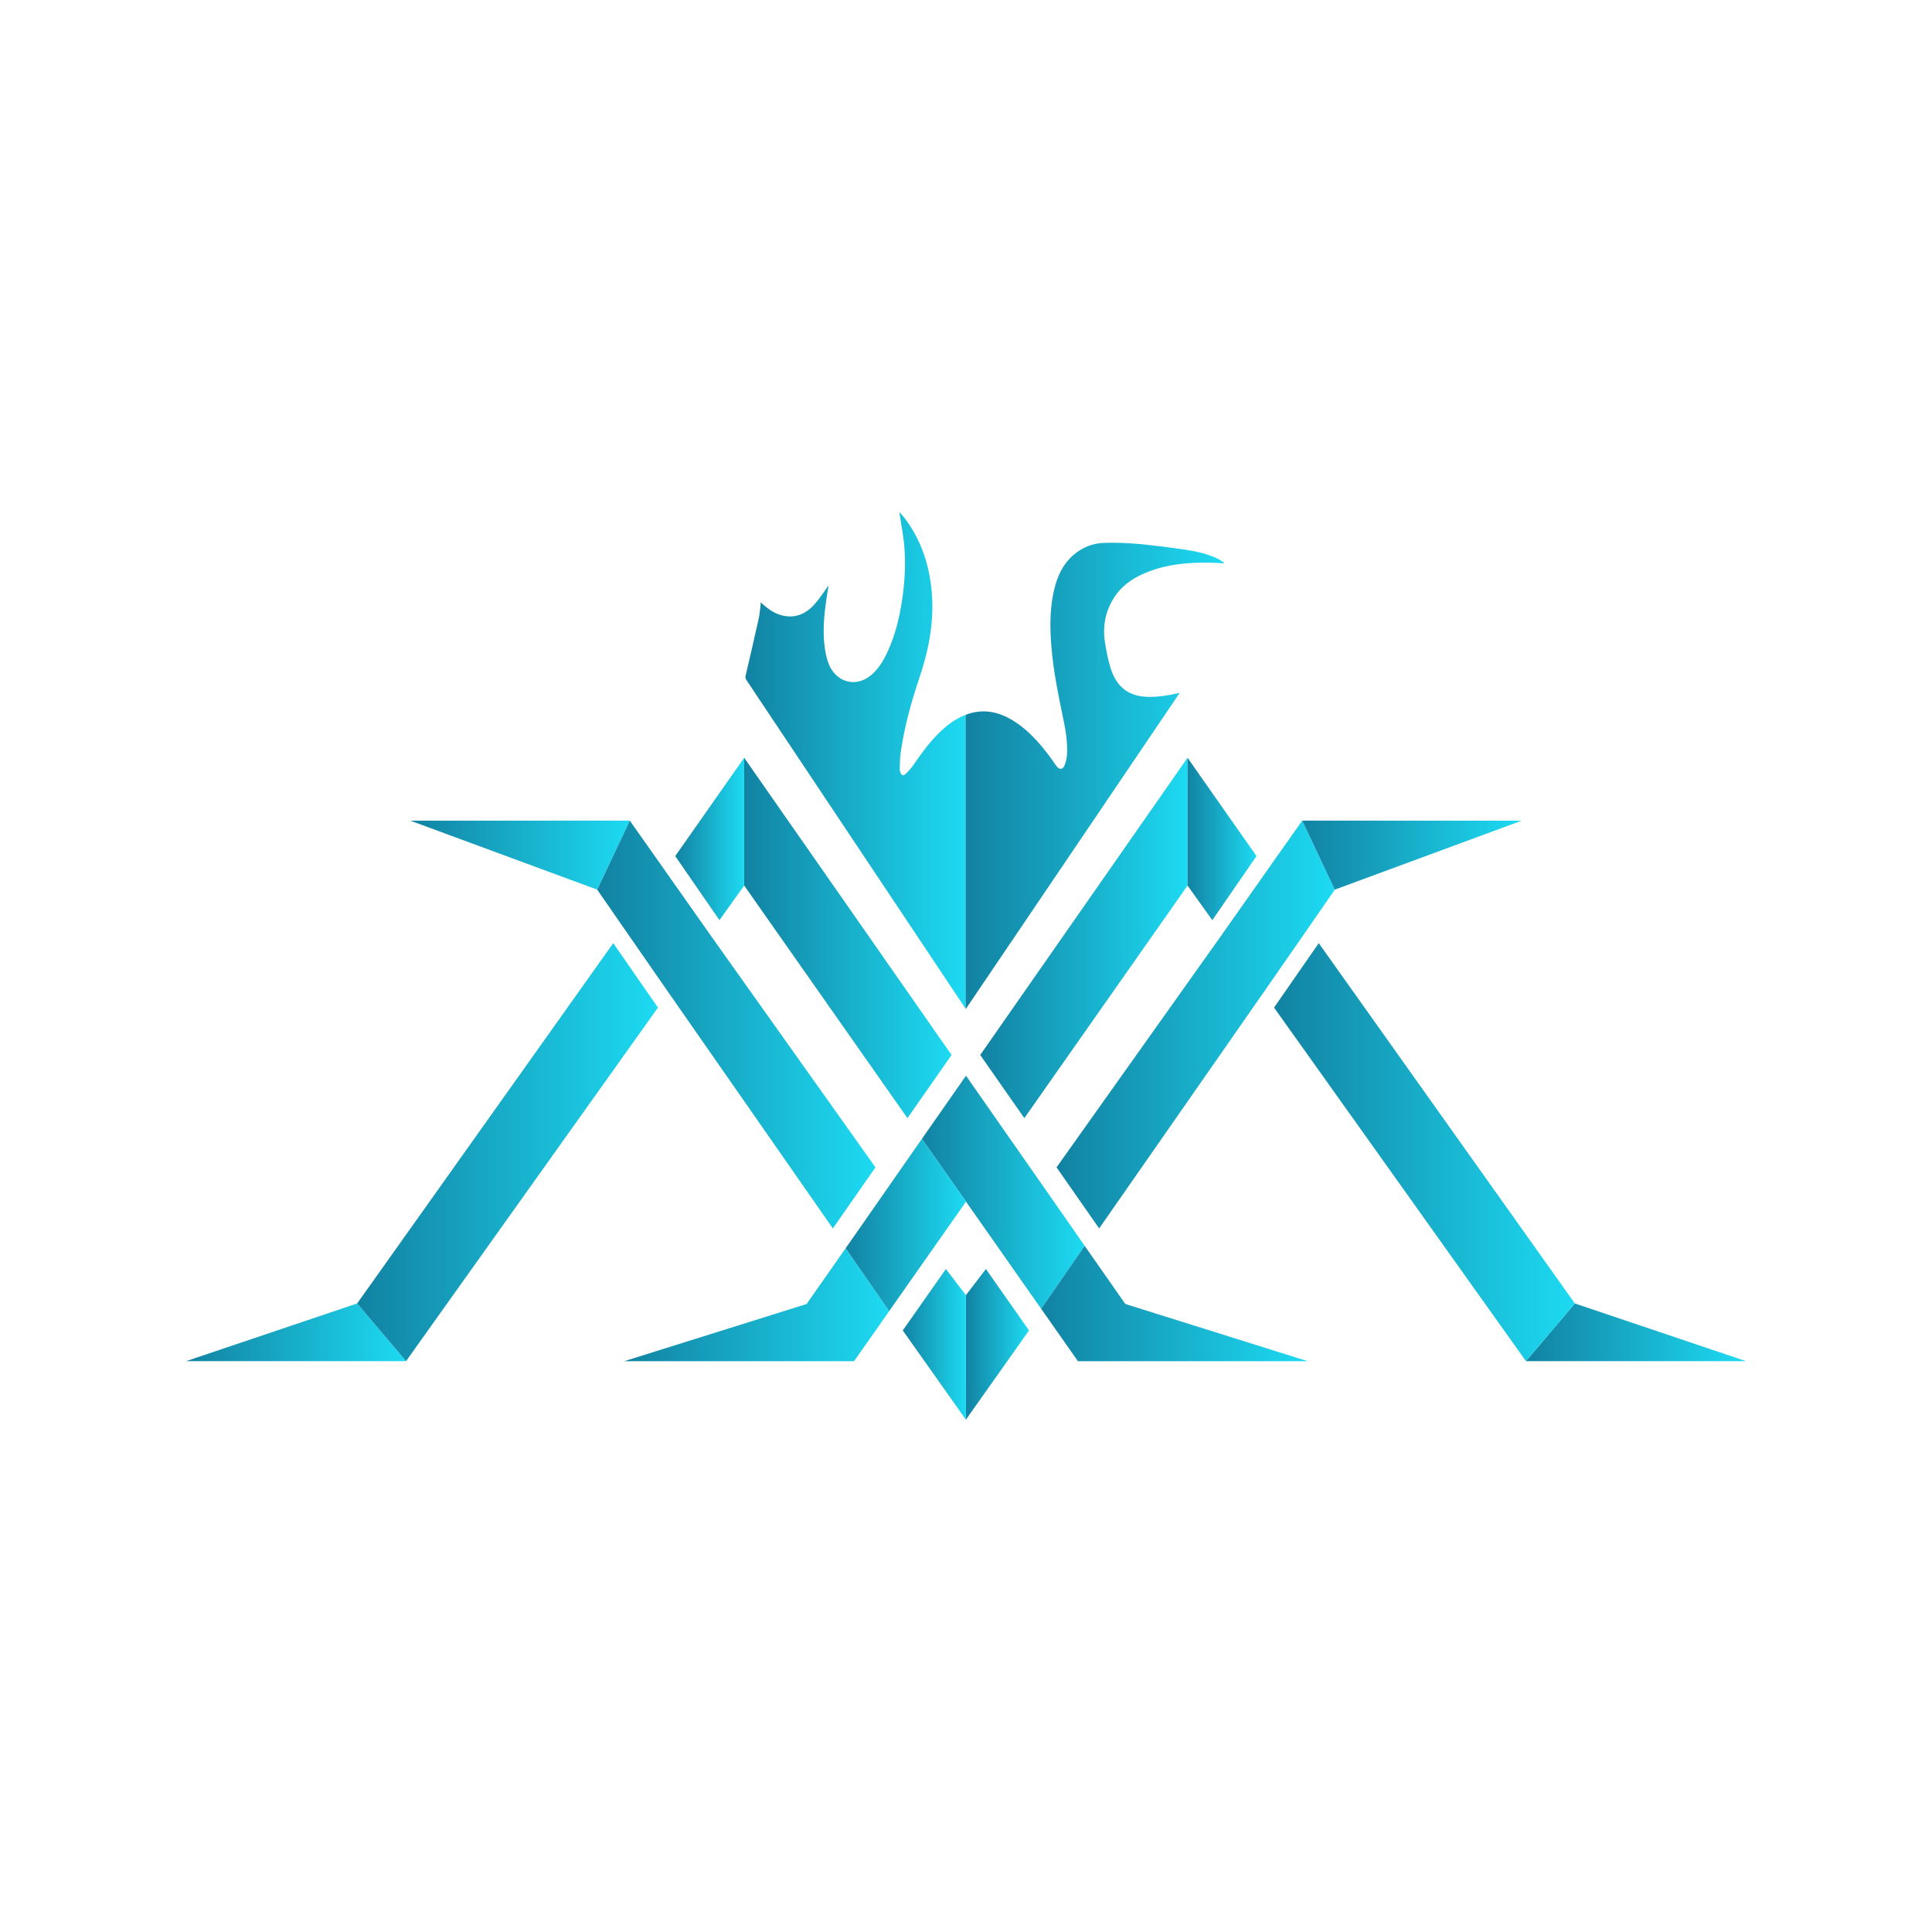 <?xml version="1.0" encoding="utf-8"?>
<!-- Generator: Adobe Illustrator 24.2.3, SVG Export Plug-In . SVG Version: 6.00 Build 0)  -->
<svg version="1.2" baseProfile="tiny" id="Layer_1" xmlns="http://www.w3.org/2000/svg" xmlns:xlink="http://www.w3.org/1999/xlink"
	 x="0px" y="0px" viewBox="0 0 360 360" overflow="visible" xml:space="preserve">
<g>
	<g>
		<linearGradient id="SVGID_1_" gradientUnits="userSpaceOnUse" x1="179.967" y1="250.505" x2="191.737" y2="250.505">
			<stop  offset="0" style="stop-color:#1282A2"/>
			<stop  offset="1" style="stop-color:#1DDAF2"/>
		</linearGradient>
		<polygon fill="url(#SVGID_1_)" points="179.97,264.55 191.74,247.91 183.71,236.46 179.98,241.34 		"/>
		<linearGradient id="SVGID_2_" gradientUnits="userSpaceOnUse" x1="138.897" y1="141.71" x2="179.929" y2="141.71">
			<stop  offset="0" style="stop-color:#1282A2"/>
			<stop  offset="1" style="stop-color:#1DDAF2"/>
		</linearGradient>
		<path fill="url(#SVGID_2_)" d="M179.93,133.2v54.77c-1.79-2.68-3.52-5.27-5.25-7.88c-11.05-16.56-22.09-33.12-33.14-49.69
			c-0.82-1.23-1.63-2.47-2.46-3.69c-0.19-0.27-0.22-0.5-0.14-0.83c0.82-3.53,1.65-7.06,2.43-10.6c0.22-0.98,0.27-2,0.4-3.04
			c0.1,0.09,0.21,0.19,0.32,0.29c1.26,1.18,2.66,2.06,4.34,2.28c2.05,0.28,3.78-0.53,5.2-2.05c0.89-0.95,1.61-2.09,2.4-3.16
			c0.11-0.15,0.2-0.33,0.37-0.47c-0.14,0.83-0.29,1.65-0.41,2.49c-0.43,2.97-0.72,5.97-0.32,8.97c0.13,0.98,0.33,1.97,0.66,2.89
			c1.27,3.57,4.97,4.71,7.83,2.45c1.42-1.12,2.36-2.66,3.15-4.33c1.49-3.14,2.3-6.51,2.81-9.98c0.49-3.35,0.67-6.72,0.36-10.1
			c-0.16-1.79-0.52-3.56-0.79-5.34c-0.03-0.23-0.1-0.45-0.07-0.73c0.27,0.31,0.56,0.6,0.82,0.93c2.77,3.59,4.37,7.75,5,12.35
			c0.83,6.04-0.19,11.82-2.1,17.49c-1.56,4.61-2.85,9.32-3.54,14.19c-0.13,0.95-0.11,1.92-0.15,2.88c0,0.18,0.04,0.37,0.09,0.54
			c0.18,0.64,0.53,0.81,1,0.38c0.53-0.48,1.02-1.04,1.44-1.64c1.42-2.06,2.87-4.09,4.62-5.83
			C176.32,135.22,177.98,133.93,179.93,133.2z"/>
		<linearGradient id="SVGID_3_" gradientUnits="userSpaceOnUse" x1="116.309" y1="243.115" x2="165.689" y2="243.115">
			<stop  offset="0" style="stop-color:#1282A2"/>
			<stop  offset="1" style="stop-color:#1DDAF2"/>
		</linearGradient>
		<polygon fill="url(#SVGID_3_)" points="165.69,244.31 159.14,253.64 116.31,253.64 150.3,242.98 157.57,232.59 		"/>
		<linearGradient id="SVGID_4_" gradientUnits="userSpaceOnUse" x1="171.78" y1="222.159" x2="202.11" y2="222.159">
			<stop  offset="0" style="stop-color:#1282A2"/>
			<stop  offset="1" style="stop-color:#1DDAF2"/>
		</linearGradient>
		<polygon fill="url(#SVGID_4_)" points="202.11,232.14 194,243.87 191.65,240.52 186,232.46 180,223.91 171.78,212.21 180,200.44 
			188.21,212.21 191.6,217.06 194.24,220.84 200.17,229.35 200.17,229.36 		"/>
		<linearGradient id="SVGID_5_" gradientUnits="userSpaceOnUse" x1="34.669" y1="248.255" x2="75.659" y2="248.255">
			<stop  offset="0" style="stop-color:#1282A2"/>
			<stop  offset="1" style="stop-color:#1DDAF2"/>
		</linearGradient>
		<polygon fill="url(#SVGID_5_)" points="75.66,253.63 34.67,253.63 66.55,242.88 		"/>
		<linearGradient id="SVGID_6_" gradientUnits="userSpaceOnUse" x1="138.669" y1="174.774" x2="177.308" y2="174.774">
			<stop  offset="0" style="stop-color:#1282A2"/>
			<stop  offset="1" style="stop-color:#1DDAF2"/>
		</linearGradient>
		<polygon fill="url(#SVGID_6_)" points="177.31,196.58 169.09,208.35 138.67,165.01 138.67,141.2 		"/>
		<linearGradient id="SVGID_7_" gradientUnits="userSpaceOnUse" x1="182.646" y1="174.774" x2="221.285" y2="174.774">
			<stop  offset="0" style="stop-color:#1282A2"/>
			<stop  offset="1" style="stop-color:#1DDAF2"/>
		</linearGradient>
		<polygon fill="url(#SVGID_7_)" points="182.65,196.58 190.87,208.35 221.28,165.01 221.28,141.2 		"/>
		<linearGradient id="SVGID_8_" gradientUnits="userSpaceOnUse" x1="284.341" y1="248.255" x2="325.331" y2="248.255">
			<stop  offset="0" style="stop-color:#1282A2"/>
			<stop  offset="1" style="stop-color:#1DDAF2"/>
		</linearGradient>
		<polygon fill="url(#SVGID_8_)" points="284.34,253.63 325.33,253.63 293.45,242.88 		"/>
		<linearGradient id="SVGID_9_" gradientUnits="userSpaceOnUse" x1="76.459" y1="159.34" x2="117.349" y2="159.34">
			<stop  offset="0" style="stop-color:#1282A2"/>
			<stop  offset="1" style="stop-color:#1DDAF2"/>
		</linearGradient>
		<polygon fill="url(#SVGID_9_)" points="117.35,152.91 111.29,165.77 111.28,165.77 76.46,152.92 		"/>
		<linearGradient id="SVGID_10_" gradientUnits="userSpaceOnUse" x1="196.866" y1="190.904" x2="248.719" y2="190.904">
			<stop  offset="0" style="stop-color:#1282A2"/>
			<stop  offset="1" style="stop-color:#1DDAF2"/>
		</linearGradient>
		<polygon fill="url(#SVGID_10_)" points="248.71,165.77 242.65,152.91 236.16,162.11 236.16,162.12 227.76,174.04 227.76,174.05 
			196.87,217.52 204.81,228.9 235.47,184.89 243.8,172.88 248.72,165.77 		"/>
	</g>
	<g>
		<linearGradient id="SVGID_11_" gradientUnits="userSpaceOnUse" x1="168.219" y1="250.505" x2="179.989" y2="250.505">
			<stop  offset="0" style="stop-color:#1282A2"/>
			<stop  offset="1" style="stop-color:#1DDAF2"/>
		</linearGradient>
		<polygon fill="url(#SVGID_11_)" points="179.99,264.55 168.22,247.91 176.25,236.46 179.98,241.34 		"/>
		<linearGradient id="SVGID_12_" gradientUnits="userSpaceOnUse" x1="179.929" y1="144.572" x2="228.069" y2="144.572">
			<stop  offset="0" style="stop-color:#1282A2"/>
			<stop  offset="1" style="stop-color:#1DDAF2"/>
		</linearGradient>
		<path fill="url(#SVGID_12_)" d="M228.07,104.82c-0.01,0.05-0.03,0.1-0.05,0.14c-0.85-0.04-1.69-0.1-2.54-0.11
			c-4.33-0.08-8.6,0.32-12.65,2.16c-2.05,0.94-3.87,2.25-5.18,4.25c-1.66,2.55-2.24,5.4-1.75,8.46c0.24,1.53,0.54,3.06,0.97,4.53
			c1.1,3.76,3.45,5.55,7.07,5.6c1.9,0.03,3.75-0.25,5.59-0.68c0.06-0.02,0.12-0.03,0.28-0.05c-13.31,19.66-26.56,39.24-39.85,58.89
			c-0.01-0.01-0.02-0.03-0.03-0.04V133.2c0.3-0.12,0.61-0.22,0.92-0.31c2.79-0.77,5.39-0.16,7.85,1.34c2.47,1.5,4.46,3.6,6.27,5.92
			c0.67,0.84,1.28,1.74,1.91,2.62c0.48,0.66,1.12,0.67,1.45-0.09c0.26-0.61,0.43-1.31,0.48-1.98c0.17-2.45-0.28-4.84-0.78-7.22
			c-0.79-3.78-1.56-7.58-1.97-11.44c-0.42-4.04-0.58-8.09,0.35-12.09c0.59-2.56,1.65-4.84,3.6-6.52c1.67-1.45,3.62-2.21,5.72-2.27
			c2.17-0.07,4.35,0.01,6.52,0.21c2.94,0.27,5.87,0.66,8.79,1.09c1.97,0.29,3.92,0.75,5.76,1.6
			C227.25,104.27,227.65,104.57,228.07,104.82z"/>
		<linearGradient id="SVGID_13_" gradientUnits="userSpaceOnUse" x1="157.569" y1="228.26" x2="179.999" y2="228.26">
			<stop  offset="0" style="stop-color:#1282A2"/>
			<stop  offset="1" style="stop-color:#1DDAF2"/>
		</linearGradient>
		<polygon fill="url(#SVGID_13_)" points="180,223.91 173.72,232.86 168.34,240.52 165.69,244.31 157.57,232.59 159.83,229.36 
			165.51,221.21 168.4,217.06 171.78,212.21 		"/>
		<linearGradient id="SVGID_14_" gradientUnits="userSpaceOnUse" x1="193.999" y1="242.89" x2="243.679" y2="242.89">
			<stop  offset="0" style="stop-color:#1282A2"/>
			<stop  offset="1" style="stop-color:#1DDAF2"/>
		</linearGradient>
		<polygon fill="url(#SVGID_14_)" points="243.68,253.64 200.86,253.64 194,243.87 202.11,232.14 209.69,242.98 		"/>
		<linearGradient id="SVGID_15_" gradientUnits="userSpaceOnUse" x1="66.549" y1="214.687" x2="122.602" y2="214.687">
			<stop  offset="0" style="stop-color:#1282A2"/>
			<stop  offset="1" style="stop-color:#1DDAF2"/>
		</linearGradient>
		<polygon fill="url(#SVGID_15_)" points="122.6,187.75 75.66,253.63 66.55,242.88 114.27,175.74 		"/>
		<linearGradient id="SVGID_16_" gradientUnits="userSpaceOnUse" x1="125.822" y1="156.33" x2="138.669" y2="156.33">
			<stop  offset="0" style="stop-color:#1282A2"/>
			<stop  offset="1" style="stop-color:#1DDAF2"/>
		</linearGradient>
		<polygon fill="url(#SVGID_16_)" points="138.67,141.2 138.67,165.01 134.06,171.46 125.82,159.52 		"/>
		<linearGradient id="SVGID_17_" gradientUnits="userSpaceOnUse" x1="221.285" y1="156.33" x2="234.131" y2="156.33">
			<stop  offset="0" style="stop-color:#1282A2"/>
			<stop  offset="1" style="stop-color:#1DDAF2"/>
		</linearGradient>
		<polygon fill="url(#SVGID_17_)" points="221.28,141.2 221.28,165.01 225.9,171.46 234.13,159.52 		"/>
		<linearGradient id="SVGID_18_" gradientUnits="userSpaceOnUse" x1="237.398" y1="214.687" x2="293.451" y2="214.687">
			<stop  offset="0" style="stop-color:#1282A2"/>
			<stop  offset="1" style="stop-color:#1DDAF2"/>
		</linearGradient>
		<polygon fill="url(#SVGID_18_)" points="237.4,187.75 284.34,253.63 293.45,242.88 245.73,175.74 		"/>
		<linearGradient id="SVGID_19_" gradientUnits="userSpaceOnUse" x1="111.279" y1="190.904" x2="163.131" y2="190.904">
			<stop  offset="0" style="stop-color:#1282A2"/>
			<stop  offset="1" style="stop-color:#1DDAF2"/>
		</linearGradient>
		<polygon fill="url(#SVGID_19_)" points="132.24,174.05 132.24,174.04 123.84,162.12 123.84,162.11 117.35,152.91 111.29,165.77 
			111.28,165.77 116.2,172.88 124.53,184.89 155.19,228.9 163.13,217.52 		"/>
		<linearGradient id="SVGID_20_" gradientUnits="userSpaceOnUse" x1="242.649" y1="159.34" x2="283.539" y2="159.34">
			<stop  offset="0" style="stop-color:#1282A2"/>
			<stop  offset="1" style="stop-color:#1DDAF2"/>
		</linearGradient>
		<polygon fill="url(#SVGID_20_)" points="242.65,152.91 248.71,165.77 248.72,165.77 283.54,152.92 		"/>
	</g>
</g>
<rect x="-374.71" fill="#0C1821" width="360" height="360"/>
<g>
	<g>
		<linearGradient id="SVGID_21_" gradientUnits="userSpaceOnUse" x1="-194.743" y1="250.505" x2="-182.973" y2="250.505">
			<stop  offset="0" style="stop-color:#1282A2"/>
			<stop  offset="1" style="stop-color:#1DDAF2"/>
		</linearGradient>
		<polygon fill="url(#SVGID_21_)" points="-194.74,264.55 -182.97,247.91 -191,236.46 -194.73,241.34 		"/>
		<linearGradient id="SVGID_22_" gradientUnits="userSpaceOnUse" x1="-235.812" y1="141.71" x2="-194.781" y2="141.71">
			<stop  offset="0" style="stop-color:#1282A2"/>
			<stop  offset="1" style="stop-color:#1DDAF2"/>
		</linearGradient>
		<path fill="url(#SVGID_22_)" d="M-194.78,133.2v54.77c-1.79-2.68-3.52-5.27-5.25-7.88c-11.05-16.56-22.09-33.12-33.14-49.69
			c-0.82-1.23-1.63-2.47-2.46-3.69c-0.19-0.27-0.22-0.5-0.14-0.83c0.82-3.53,1.65-7.06,2.43-10.6c0.22-0.98,0.27-2,0.4-3.04
			c0.1,0.09,0.21,0.19,0.32,0.29c1.26,1.18,2.66,2.06,4.34,2.28c2.05,0.28,3.78-0.53,5.2-2.05c0.89-0.95,1.61-2.09,2.4-3.16
			c0.11-0.15,0.2-0.33,0.37-0.47c-0.14,0.83-0.29,1.65-0.41,2.49c-0.43,2.97-0.72,5.97-0.32,8.97c0.13,0.98,0.33,1.97,0.66,2.89
			c1.27,3.57,4.97,4.71,7.83,2.45c1.42-1.12,2.36-2.66,3.15-4.33c1.49-3.14,2.3-6.51,2.81-9.98c0.49-3.35,0.67-6.72,0.36-10.1
			c-0.16-1.79-0.52-3.56-0.79-5.34c-0.03-0.23-0.1-0.45-0.07-0.73c0.27,0.31,0.56,0.6,0.82,0.93c2.77,3.59,4.37,7.75,5,12.35
			c0.83,6.04-0.19,11.82-2.1,17.49c-1.56,4.61-2.85,9.32-3.54,14.19c-0.13,0.95-0.11,1.92-0.15,2.88c0,0.18,0.04,0.37,0.09,0.54
			c0.18,0.64,0.53,0.81,1,0.38c0.53-0.48,1.02-1.04,1.44-1.64c1.42-2.06,2.87-4.09,4.62-5.83
			C-198.39,135.22-196.73,133.93-194.78,133.2z"/>
		<linearGradient id="SVGID_23_" gradientUnits="userSpaceOnUse" x1="-258.401" y1="243.115" x2="-209.021" y2="243.115">
			<stop  offset="0" style="stop-color:#1282A2"/>
			<stop  offset="1" style="stop-color:#1DDAF2"/>
		</linearGradient>
		<polygon fill="url(#SVGID_23_)" points="-209.02,244.31 -215.57,253.64 -258.4,253.64 -224.41,242.98 -217.14,232.59 		"/>
		<linearGradient id="SVGID_24_" gradientUnits="userSpaceOnUse" x1="-202.93" y1="222.159" x2="-172.6" y2="222.159">
			<stop  offset="0" style="stop-color:#1282A2"/>
			<stop  offset="1" style="stop-color:#1DDAF2"/>
		</linearGradient>
		<polygon fill="url(#SVGID_24_)" points="-172.6,232.14 -180.71,243.87 -183.06,240.52 -188.71,232.46 -194.71,223.91 
			-202.93,212.21 -194.71,200.44 -186.5,212.21 -183.11,217.06 -180.47,220.84 -174.54,229.35 -174.54,229.36 		"/>
		<linearGradient id="SVGID_25_" gradientUnits="userSpaceOnUse" x1="-340.041" y1="248.255" x2="-299.051" y2="248.255">
			<stop  offset="0" style="stop-color:#1282A2"/>
			<stop  offset="1" style="stop-color:#1DDAF2"/>
		</linearGradient>
		<polygon fill="url(#SVGID_25_)" points="-299.05,253.63 -340.04,253.63 -308.16,242.88 		"/>
		<linearGradient id="SVGID_26_" gradientUnits="userSpaceOnUse" x1="-236.041" y1="174.774" x2="-197.402" y2="174.774">
			<stop  offset="0" style="stop-color:#1282A2"/>
			<stop  offset="1" style="stop-color:#1DDAF2"/>
		</linearGradient>
		<polygon fill="url(#SVGID_26_)" points="-197.4,196.58 -205.62,208.35 -236.04,165.01 -236.04,141.2 		"/>
		<linearGradient id="SVGID_27_" gradientUnits="userSpaceOnUse" x1="-192.064" y1="174.774" x2="-153.425" y2="174.774">
			<stop  offset="0" style="stop-color:#1282A2"/>
			<stop  offset="1" style="stop-color:#1DDAF2"/>
		</linearGradient>
		<polygon fill="url(#SVGID_27_)" points="-192.06,196.58 -183.84,208.35 -153.43,165.01 -153.43,141.2 		"/>
		<linearGradient id="SVGID_28_" gradientUnits="userSpaceOnUse" x1="-90.368" y1="248.255" x2="-49.378" y2="248.255">
			<stop  offset="0" style="stop-color:#1282A2"/>
			<stop  offset="1" style="stop-color:#1DDAF2"/>
		</linearGradient>
		<polygon fill="url(#SVGID_28_)" points="-90.37,253.63 -49.38,253.63 -81.26,242.88 		"/>
		<linearGradient id="SVGID_29_" gradientUnits="userSpaceOnUse" x1="-298.251" y1="159.34" x2="-257.361" y2="159.34">
			<stop  offset="0" style="stop-color:#1282A2"/>
			<stop  offset="1" style="stop-color:#1DDAF2"/>
		</linearGradient>
		<polygon fill="url(#SVGID_29_)" points="-257.36,152.91 -263.42,165.77 -263.43,165.77 -298.25,152.92 		"/>
		<linearGradient id="SVGID_30_" gradientUnits="userSpaceOnUse" x1="-177.843" y1="190.904" x2="-125.991" y2="190.904">
			<stop  offset="0" style="stop-color:#1282A2"/>
			<stop  offset="1" style="stop-color:#1DDAF2"/>
		</linearGradient>
		<polygon fill="url(#SVGID_30_)" points="-126,165.77 -132.06,152.91 -138.55,162.11 -138.55,162.12 -146.95,174.04 
			-146.95,174.05 -177.84,217.52 -169.9,228.9 -139.24,184.89 -130.91,172.88 -125.99,165.77 		"/>
	</g>
	<g>
		<linearGradient id="SVGID_31_" gradientUnits="userSpaceOnUse" x1="-206.491" y1="250.505" x2="-194.721" y2="250.505">
			<stop  offset="0" style="stop-color:#1282A2"/>
			<stop  offset="1" style="stop-color:#1DDAF2"/>
		</linearGradient>
		<polygon fill="url(#SVGID_31_)" points="-194.72,264.55 -206.49,247.91 -198.46,236.46 -194.73,241.34 		"/>
		<linearGradient id="SVGID_32_" gradientUnits="userSpaceOnUse" x1="-194.781" y1="144.572" x2="-146.641" y2="144.572">
			<stop  offset="0" style="stop-color:#1282A2"/>
			<stop  offset="1" style="stop-color:#1DDAF2"/>
		</linearGradient>
		<path fill="url(#SVGID_32_)" d="M-146.64,104.82c-0.01,0.05-0.03,0.1-0.05,0.14c-0.85-0.04-1.69-0.1-2.54-0.11
			c-4.33-0.08-8.6,0.32-12.65,2.16c-2.05,0.94-3.87,2.25-5.18,4.25c-1.66,2.55-2.24,5.4-1.75,8.46c0.24,1.53,0.54,3.06,0.97,4.53
			c1.1,3.76,3.45,5.55,7.07,5.6c1.9,0.03,3.75-0.25,5.59-0.68c0.06-0.02,0.12-0.03,0.28-0.05c-13.31,19.66-26.56,39.24-39.85,58.89
			c-0.01-0.01-0.02-0.03-0.03-0.04V133.2c0.3-0.12,0.61-0.22,0.92-0.31c2.79-0.77,5.39-0.16,7.85,1.34c2.47,1.5,4.46,3.6,6.27,5.92
			c0.67,0.84,1.28,1.74,1.91,2.62c0.48,0.66,1.12,0.67,1.45-0.09c0.26-0.61,0.43-1.31,0.48-1.98c0.17-2.45-0.28-4.84-0.78-7.22
			c-0.79-3.78-1.56-7.58-1.97-11.44c-0.42-4.04-0.58-8.09,0.35-12.09c0.59-2.56,1.65-4.84,3.6-6.52c1.67-1.45,3.62-2.21,5.72-2.27
			c2.17-0.07,4.35,0.01,6.52,0.21c2.94,0.27,5.87,0.66,8.79,1.09c1.97,0.29,3.92,0.75,5.76,1.6
			C-147.46,104.27-147.06,104.57-146.64,104.82z"/>
		<linearGradient id="SVGID_33_" gradientUnits="userSpaceOnUse" x1="-217.141" y1="228.26" x2="-194.711" y2="228.26">
			<stop  offset="0" style="stop-color:#1282A2"/>
			<stop  offset="1" style="stop-color:#1DDAF2"/>
		</linearGradient>
		<polygon fill="url(#SVGID_33_)" points="-194.71,223.91 -200.99,232.86 -206.37,240.52 -209.02,244.31 -217.14,232.59 
			-214.88,229.36 -209.2,221.21 -206.31,217.06 -202.93,212.21 		"/>
		<linearGradient id="SVGID_34_" gradientUnits="userSpaceOnUse" x1="-180.711" y1="242.89" x2="-131.031" y2="242.89">
			<stop  offset="0" style="stop-color:#1282A2"/>
			<stop  offset="1" style="stop-color:#1DDAF2"/>
		</linearGradient>
		<polygon fill="url(#SVGID_34_)" points="-131.03,253.64 -173.85,253.64 -180.71,243.87 -172.6,232.14 -165.02,242.98 		"/>
		<linearGradient id="SVGID_35_" gradientUnits="userSpaceOnUse" x1="-308.161" y1="214.687" x2="-252.108" y2="214.687">
			<stop  offset="0" style="stop-color:#1282A2"/>
			<stop  offset="1" style="stop-color:#1DDAF2"/>
		</linearGradient>
		<polygon fill="url(#SVGID_35_)" points="-252.11,187.75 -299.05,253.63 -308.16,242.88 -260.44,175.74 		"/>
		<linearGradient id="SVGID_36_" gradientUnits="userSpaceOnUse" x1="-248.887" y1="156.33" x2="-236.041" y2="156.33">
			<stop  offset="0" style="stop-color:#1282A2"/>
			<stop  offset="1" style="stop-color:#1DDAF2"/>
		</linearGradient>
		<polygon fill="url(#SVGID_36_)" points="-236.04,141.2 -236.04,165.01 -240.65,171.46 -248.89,159.52 		"/>
		<linearGradient id="SVGID_37_" gradientUnits="userSpaceOnUse" x1="-153.425" y1="156.33" x2="-140.579" y2="156.33">
			<stop  offset="0" style="stop-color:#1282A2"/>
			<stop  offset="1" style="stop-color:#1DDAF2"/>
		</linearGradient>
		<polygon fill="url(#SVGID_37_)" points="-153.43,141.2 -153.43,165.01 -148.81,171.46 -140.58,159.52 		"/>
		<linearGradient id="SVGID_38_" gradientUnits="userSpaceOnUse" x1="-137.311" y1="214.687" x2="-81.258" y2="214.687">
			<stop  offset="0" style="stop-color:#1282A2"/>
			<stop  offset="1" style="stop-color:#1DDAF2"/>
		</linearGradient>
		<polygon fill="url(#SVGID_38_)" points="-137.31,187.75 -90.37,253.63 -81.26,242.88 -128.98,175.74 		"/>
		<linearGradient id="SVGID_39_" gradientUnits="userSpaceOnUse" x1="-263.431" y1="190.904" x2="-211.579" y2="190.904">
			<stop  offset="0" style="stop-color:#1282A2"/>
			<stop  offset="1" style="stop-color:#1DDAF2"/>
		</linearGradient>
		<polygon fill="url(#SVGID_39_)" points="-242.47,174.05 -242.47,174.04 -250.87,162.12 -250.87,162.11 -257.36,152.91 
			-263.42,165.77 -263.43,165.77 -258.51,172.88 -250.18,184.89 -219.52,228.9 -211.58,217.52 		"/>
		<linearGradient id="SVGID_40_" gradientUnits="userSpaceOnUse" x1="-132.061" y1="159.34" x2="-91.171" y2="159.34">
			<stop  offset="0" style="stop-color:#1282A2"/>
			<stop  offset="1" style="stop-color:#1DDAF2"/>
		</linearGradient>
		<polygon fill="url(#SVGID_40_)" points="-132.06,152.91 -126,165.77 -125.99,165.77 -91.17,152.92 		"/>
	</g>
</g>
</svg>
